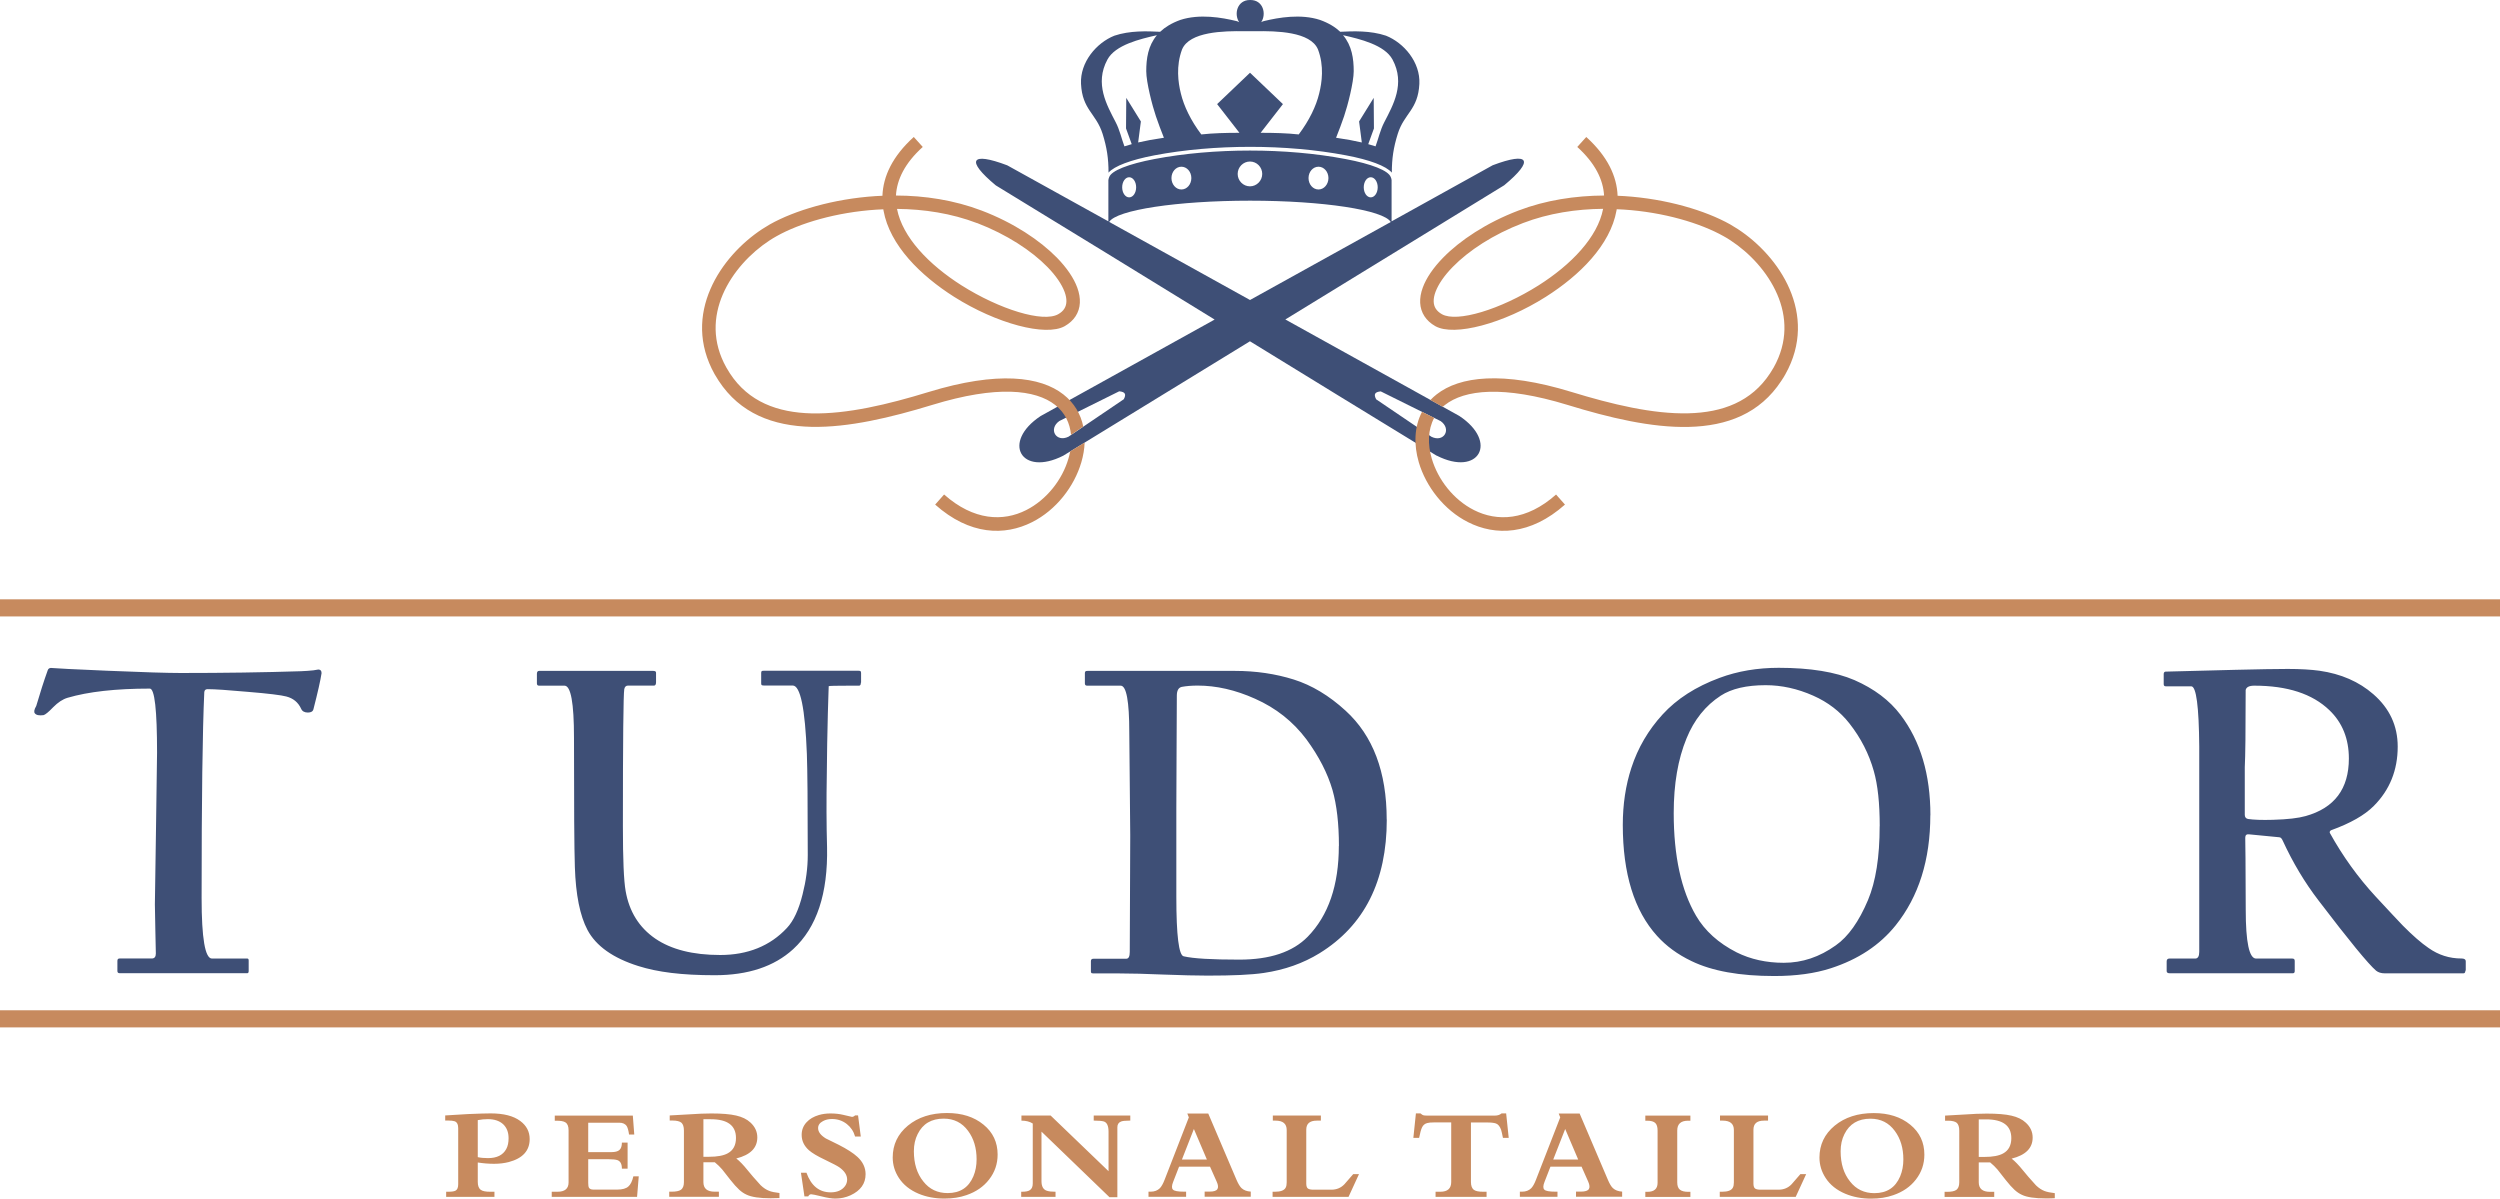 <svg xmlns="http://www.w3.org/2000/svg" fill="none" viewBox="0 0 146 70" height="70" width="146">
<g id="Logo Color">
<path fill="#3E4F76" d="M137.174 44.301C137.174 43.144 136.794 42.201 136.037 41.475C135.041 40.517 133.58 40.043 131.649 40.043C131.349 40.043 131.184 40.129 131.147 40.299C131.147 42.689 131.128 44.188 131.095 44.809V47.583C131.095 47.72 131.161 47.806 131.288 47.829C131.612 47.877 132.1 47.896 132.735 47.877C133.599 47.853 134.233 47.777 134.647 47.659C136.333 47.189 137.174 46.065 137.174 44.297M143.977 56.687C143.977 56.791 143.939 56.843 143.864 56.843H139.269C139.063 56.843 138.893 56.791 138.762 56.687C138.306 56.294 137.188 54.933 135.408 52.595C134.595 51.537 133.9 50.371 133.317 49.105C133.256 48.967 133.19 48.896 133.11 48.896C132.641 48.853 132.049 48.792 131.344 48.725C131.198 48.706 131.123 48.773 131.123 48.92C131.123 48.763 131.123 49.166 131.137 50.129C131.147 51.096 131.151 52.097 131.151 53.126C131.151 55.027 131.353 55.98 131.757 55.98H133.871C133.97 55.98 134.012 56.023 134.012 56.123V56.711C134.012 56.796 133.975 56.839 133.9 56.839H126.712C126.594 56.839 126.533 56.796 126.533 56.711V56.151C126.533 56.037 126.585 55.98 126.688 55.98H128.201C128.356 55.98 128.436 55.848 128.436 55.587V43.6C128.417 41.257 128.262 40.081 127.971 40.081H126.486C126.402 40.081 126.36 40.043 126.36 39.953V39.365C126.36 39.28 126.397 39.232 126.468 39.223L130.531 39.118C131.894 39.085 132.913 39.066 133.608 39.066C134.346 39.066 134.961 39.104 135.455 39.171C136.718 39.351 137.766 39.811 138.602 40.541C139.551 41.366 140.026 42.386 140.026 43.6C140.026 44.975 139.561 46.132 138.63 47.066C138.095 47.606 137.268 48.076 136.141 48.484C136.07 48.517 136.042 48.574 136.061 48.64C136.817 50.006 137.71 51.243 138.734 52.353C139.532 53.216 140.063 53.78 140.331 54.06C140.909 54.643 141.407 55.075 141.83 55.364C142.407 55.772 143.046 55.976 143.751 55.976C143.915 55.976 144 56.028 144 56.147V56.682L143.977 56.687ZM109.776 48.256C109.776 46.924 109.663 45.843 109.429 45.027C109.151 44.036 108.682 43.111 108.01 42.253C107.46 41.551 106.751 41.006 105.891 40.626C104.97 40.219 104.045 40.015 103.115 40.015C101.997 40.015 101.123 40.219 100.493 40.626C99.601 41.205 98.934 42.039 98.492 43.125C97.994 44.335 97.745 45.786 97.745 47.478C97.745 49.996 98.182 51.997 99.051 53.482C99.563 54.359 100.352 55.075 101.423 55.62C102.236 56.023 103.152 56.227 104.172 56.227C105.252 56.227 106.258 55.89 107.206 55.212C107.939 54.7 108.564 53.813 109.09 52.566C109.546 51.48 109.772 50.044 109.772 48.251L109.776 48.256ZM112.731 47.606C112.731 50.214 112.055 52.358 110.706 54.041C109.776 55.198 108.517 56.028 106.925 56.545C105.994 56.848 104.895 57 103.622 57C101.602 57 99.986 56.711 98.783 56.127C97.971 55.739 97.303 55.245 96.773 54.657C95.438 53.183 94.771 51.016 94.771 48.171C94.771 46.971 94.94 45.857 95.274 44.837C95.654 43.671 96.26 42.637 97.092 41.727C97.924 40.816 99.037 40.1 100.423 39.588C101.48 39.194 102.635 39 103.88 39C105.722 39 107.192 39.242 108.296 39.716C109.452 40.223 110.349 40.897 110.993 41.75C112.158 43.282 112.736 45.236 112.736 47.616L112.731 47.606ZM78.193 49.404C78.193 48.1 78.066 47.009 77.817 46.136C77.53 45.155 77.023 44.169 76.295 43.178C75.51 42.134 74.514 41.347 73.297 40.807C72.147 40.29 71.028 40.038 69.943 40.038C69.582 40.038 69.267 40.067 69.013 40.114C68.825 40.157 68.727 40.328 68.727 40.626C68.727 40.755 68.727 41.812 68.712 43.803C68.703 45.795 68.698 46.924 68.698 47.189V52.386C68.698 54.639 68.844 55.791 69.126 55.848C69.685 55.98 70.77 56.042 72.377 56.042C74.171 56.042 75.496 55.596 76.37 54.705C77.582 53.463 78.188 51.694 78.188 49.399L78.193 49.404ZM80.988 47.858C80.988 51.452 79.677 54.055 77.056 55.672C76.107 56.255 75.026 56.64 73.805 56.82C73.077 56.929 71.987 56.976 70.521 56.976C69.859 56.976 69.004 56.953 67.961 56.915C66.918 56.872 66.053 56.848 65.372 56.848H63.864C63.784 56.848 63.742 56.834 63.728 56.81C63.714 56.782 63.709 56.758 63.709 56.72V56.132C63.709 56.033 63.756 55.99 63.864 55.99H65.772C65.912 55.99 65.978 55.857 65.978 55.596C65.978 55.464 65.978 54.349 65.992 52.239C66.002 50.134 66.006 48.986 66.006 48.792C66.006 48.588 65.997 47.564 65.978 45.733C65.959 43.903 65.95 42.912 65.95 42.765C65.95 40.949 65.781 40.043 65.447 40.043H63.488C63.399 40.043 63.357 40.001 63.357 39.91V39.313C63.357 39.27 63.366 39.237 63.385 39.213C63.404 39.19 63.446 39.18 63.517 39.18H72.109C73.349 39.18 74.495 39.351 75.552 39.683C76.609 40.015 77.624 40.626 78.582 41.504C80.184 42.964 80.983 45.084 80.983 47.862L80.988 47.858ZM50.273 39.873C50.273 39.982 50.24 40.043 50.17 40.043H49.639C48.831 40.043 48.418 40.053 48.399 40.072C48.399 39.991 48.38 40.517 48.347 41.646C48.314 42.869 48.296 44.041 48.286 45.164C48.258 46.753 48.263 48.19 48.3 49.465C48.357 52.182 47.699 54.169 46.322 55.431C45.214 56.445 43.687 56.953 41.742 56.953C39.797 56.953 38.402 56.772 37.279 56.417C35.799 55.952 34.808 55.245 34.31 54.311C33.868 53.477 33.624 52.253 33.572 50.636C33.535 49.565 33.521 47.047 33.521 43.078C33.521 41.053 33.338 40.043 32.967 40.043H31.482C31.397 40.043 31.355 40.001 31.355 39.91V39.351C31.355 39.242 31.397 39.18 31.482 39.18H38.144C38.256 39.18 38.313 39.213 38.313 39.285V39.844C38.313 39.972 38.27 40.038 38.2 40.038H36.678C36.56 40.038 36.485 40.105 36.457 40.247C36.405 40.551 36.377 43.22 36.377 48.256C36.377 50.167 36.429 51.428 36.537 52.035C36.748 53.24 37.326 54.164 38.261 54.809C39.196 55.449 40.459 55.772 42.062 55.772C43.663 55.772 44.979 55.245 45.956 54.193C46.346 53.78 46.651 53.121 46.872 52.225C47.069 51.452 47.173 50.689 47.173 49.93C47.173 46.933 47.154 44.965 47.121 44.031C47.018 41.366 46.741 40.034 46.294 40.034H44.608C44.528 40.034 44.486 40.02 44.471 39.996C44.457 39.967 44.453 39.939 44.453 39.901V39.303C44.453 39.261 44.462 39.228 44.476 39.204C44.495 39.18 44.537 39.171 44.608 39.171H50.132C50.208 39.171 50.25 39.185 50.264 39.209C50.278 39.237 50.287 39.266 50.287 39.303V39.863L50.273 39.873ZM18.779 39.313C18.718 39.725 18.558 40.432 18.305 41.418C18.272 41.551 18.159 41.613 17.98 41.613C17.788 41.613 17.651 41.542 17.586 41.39C17.412 41.015 17.125 40.778 16.717 40.674C16.435 40.598 15.688 40.503 14.476 40.404C13.32 40.299 12.536 40.247 12.122 40.247C12.005 40.247 11.939 40.304 11.93 40.427C11.826 42.675 11.774 46.677 11.774 52.438C11.774 54.8 11.976 55.98 12.38 55.98H14.448C14.495 55.98 14.523 56.014 14.523 56.094V56.706C14.523 56.791 14.495 56.834 14.448 56.834H6.983C6.898 56.834 6.856 56.791 6.856 56.706V56.118C6.856 56.018 6.898 55.976 6.983 55.976H8.867C9.022 55.976 9.101 55.876 9.101 55.687C9.101 55.658 9.092 55.217 9.073 54.359C9.054 53.501 9.045 52.984 9.045 52.813C9.045 52.666 9.069 51.182 9.111 48.36C9.153 45.539 9.172 44.074 9.172 43.955C9.172 41.461 9.031 40.214 8.749 40.214C6.762 40.214 5.16 40.394 3.948 40.75C3.661 40.835 3.384 41.02 3.107 41.3C2.835 41.584 2.647 41.736 2.543 41.764C2.285 41.798 2.116 41.764 2.036 41.66C1.97 41.58 1.994 41.437 2.116 41.229C2.341 40.465 2.562 39.768 2.788 39.142C2.82 39.033 2.919 38.986 3.074 39.014C3.22 39.033 4.281 39.085 6.259 39.171C8.378 39.261 9.811 39.303 10.558 39.303C13.052 39.303 15.397 39.27 17.581 39.199C17.835 39.19 18.079 39.171 18.305 39.147C18.502 39.114 18.596 39.1 18.586 39.1C18.713 39.1 18.779 39.166 18.779 39.308V39.313Z" id="Vector"></path>
<path fill="#3E4F76" d="M61.874 24.581C61.204 25.045 61.668 25.859 62.399 25.504C63.477 24.775 64.555 24.046 65.629 23.316C65.788 23.018 65.708 22.886 65.362 22.852C64.124 23.473 63.107 23.965 61.87 24.585M84.124 24.585C84.794 25.049 84.33 25.864 83.599 25.509C82.521 24.78 81.443 24.05 80.369 23.321C80.21 23.023 80.29 22.89 80.636 22.857C81.874 23.477 82.891 23.97 84.128 24.59L84.124 24.585ZM65.943 10.351C65.718 10.351 65.535 10.612 65.535 10.938C65.535 11.265 65.718 11.526 65.943 11.526C66.168 11.526 66.351 11.265 66.351 10.938C66.351 10.612 66.168 10.351 65.943 10.351ZM68.994 9.736C68.671 9.736 68.413 10.034 68.413 10.399C68.413 10.763 68.671 11.066 68.994 11.066C69.317 11.066 69.575 10.768 69.575 10.399C69.575 10.029 69.313 9.736 68.994 9.736ZM72.997 9.433C73.395 9.433 73.714 9.759 73.714 10.157C73.714 10.555 73.39 10.882 72.997 10.882C72.603 10.882 72.28 10.555 72.28 10.157C72.28 9.759 72.603 9.433 72.997 9.433ZM76.999 9.736C77.323 9.736 77.581 10.034 77.581 10.399C77.581 10.763 77.323 11.066 76.999 11.066C76.676 11.066 76.418 10.768 76.418 10.399C76.418 10.029 76.681 9.736 76.999 9.736ZM80.051 10.351C80.276 10.351 80.458 10.612 80.458 10.938C80.458 11.265 80.276 11.526 80.051 11.526C79.826 11.526 79.643 11.265 79.643 10.938C79.643 10.612 79.826 10.351 80.051 10.351ZM67.564 2.055C67.049 2.666 66.941 3.419 66.941 4.158C66.941 4.802 67.297 6.184 67.504 6.786C67.649 7.207 67.794 7.605 67.972 8.045C67.4 8.126 66.899 8.22 66.468 8.32L66.627 7.093L65.774 5.715L65.76 7.501L66.093 8.419C65.938 8.462 65.797 8.505 65.666 8.547C65.502 8.112 65.39 7.581 65.155 7.136C64.64 6.137 63.913 4.887 64.673 3.48C65.132 2.623 66.576 2.278 67.564 2.055ZM78.434 2.055C78.949 2.666 79.057 3.419 79.057 4.158C79.057 4.802 78.701 6.184 78.495 6.786C78.349 7.207 78.204 7.605 78.026 8.045C78.598 8.126 79.099 8.22 79.53 8.32L79.371 7.093L80.224 5.715L80.238 7.501L79.905 8.419C80.06 8.462 80.201 8.505 80.332 8.547C80.496 8.112 80.608 7.581 80.843 7.136C81.358 6.137 82.08 4.887 81.325 3.48C80.866 2.623 79.422 2.278 78.434 2.055ZM73.001 4.248L71.08 6.08L72.383 7.756C71.609 7.756 70.85 7.775 70.156 7.851C69.542 7.037 69.139 6.198 68.961 5.455C68.802 4.816 68.671 3.855 69.031 2.889C69.467 1.842 71.464 1.804 72.692 1.823H73.311C74.539 1.804 76.535 1.842 76.971 2.889C77.337 3.855 77.201 4.816 77.041 5.455C76.863 6.198 76.46 7.037 75.846 7.851C75.153 7.775 74.393 7.756 73.62 7.756L74.923 6.08L73.001 4.248ZM81.227 12.96L73.001 17.52L64.776 12.96C65.202 12.264 68.736 11.72 73.006 11.72C77.276 11.72 80.796 12.264 81.222 12.965L81.227 12.96ZM83.903 26.608C86.364 27.862 87.526 25.817 85.225 24.292L75.064 18.657C79.183 16.128 83.308 13.595 87.845 10.82C89.617 9.352 89.317 8.841 87.175 9.65L81.269 12.927V10.517C81.269 10.456 81.236 10.38 81.222 10.347C81.091 9.963 80.107 9.575 78.57 9.286C75.106 8.628 70.888 8.628 67.429 9.286C65.886 9.579 64.902 9.968 64.776 10.347C64.762 10.38 64.734 10.456 64.729 10.517V12.927L58.823 9.655C56.681 8.845 56.386 9.357 58.153 10.825C62.695 13.6 66.819 16.128 70.934 18.662L60.773 24.297C58.472 25.821 59.634 27.862 62.095 26.612C65.943 24.259 69.496 22.081 72.997 19.931C76.498 22.081 80.046 24.259 83.899 26.612L83.903 26.608ZM72.997 0C72.247 0 72.05 0.829 72.369 1.297C72.322 1.264 72.261 1.245 72.209 1.231C71.356 1.023 70.058 0.796 68.928 1.165C68.418 1.35 68.038 1.586 67.752 1.856C66.993 1.818 65.98 1.78 65.08 2.084C64.026 2.505 63.07 3.637 63.131 4.896C63.206 6.416 64.012 6.615 64.391 7.813C64.644 8.623 64.738 9.262 64.738 10.081C65.076 9.698 66.027 9.338 67.41 9.073C70.892 8.41 75.129 8.41 78.612 9.073C79.994 9.333 80.946 9.693 81.283 10.081C81.283 9.267 81.377 8.623 81.63 7.813C82.005 6.615 82.816 6.416 82.891 4.896C82.952 3.637 81.996 2.505 80.941 2.084C80.037 1.78 79.029 1.818 78.269 1.856C77.984 1.586 77.604 1.35 77.093 1.165C75.968 0.796 74.67 1.023 73.812 1.231C73.761 1.245 73.7 1.264 73.653 1.297C73.972 0.824 73.775 0 73.025 0H73.006L72.997 0Z" clip-rule="evenodd" fill-rule="evenodd" id="Vector_2"></path>
<path fill="#C78A5E" d="M115.559 65.367V67.565H115.882C116.374 67.565 116.744 67.496 116.988 67.358C117.302 67.185 117.461 66.887 117.461 66.468C117.461 65.738 116.969 65.371 115.99 65.371H115.559V65.367ZM115.559 67.884V69.046C115.559 69.417 115.779 69.603 116.215 69.603H116.463V69.901H113.564V69.603H113.7C113.953 69.603 114.131 69.568 114.234 69.499C114.36 69.417 114.421 69.266 114.421 69.046V66.032C114.421 65.812 114.369 65.661 114.276 65.574C114.177 65.492 114.004 65.449 113.765 65.449H113.592V65.151L114.66 65.091C115.222 65.052 115.676 65.034 116.018 65.034C116.637 65.034 117.119 65.073 117.47 65.155C117.817 65.233 118.103 65.371 118.309 65.566C118.571 65.807 118.707 66.097 118.707 66.433C118.707 67.051 118.3 67.457 117.48 67.664C117.672 67.811 117.892 68.04 118.15 68.359C118.309 68.562 118.562 68.852 118.904 69.227C119.068 69.383 119.232 69.49 119.4 69.555C119.546 69.611 119.742 69.65 120 69.68V69.974C119.878 69.983 119.71 69.987 119.485 69.987C118.838 69.987 118.37 69.918 118.084 69.78C117.93 69.711 117.784 69.611 117.648 69.486C117.499 69.348 117.325 69.158 117.133 68.912L116.655 68.303C116.534 68.161 116.388 68.018 116.224 67.884H115.569H115.559ZM107.493 67.237C107.493 67.958 107.676 68.545 108.046 69.003C108.402 69.456 108.875 69.68 109.465 69.68C110.196 69.68 110.692 69.352 110.969 68.7C111.095 68.398 111.156 68.07 111.156 67.707C111.156 67.051 110.992 66.498 110.659 66.049C110.308 65.57 109.835 65.332 109.235 65.332C108.519 65.332 108.013 65.63 107.713 66.235C107.568 66.524 107.493 66.857 107.493 67.232V67.237ZM106.256 67.604C106.256 66.852 106.551 66.231 107.146 65.738C107.741 65.25 108.5 65.004 109.428 65.004C110.299 65.004 111.006 65.229 111.559 65.682C112.112 66.131 112.383 66.719 112.383 67.431C112.383 67.975 112.219 68.459 111.887 68.886C111.564 69.305 111.123 69.607 110.57 69.797C110.182 69.935 109.751 70 109.273 70C108.72 70 108.219 69.905 107.765 69.715C107.263 69.504 106.879 69.197 106.617 68.795C106.378 68.428 106.256 68.031 106.256 67.595V67.604ZM105.479 68.571L104.87 69.896H100.434V69.598H100.569C100.902 69.598 101.113 69.521 101.197 69.361C101.239 69.283 101.258 69.18 101.258 69.05V65.993C101.258 65.63 101.043 65.445 100.607 65.445H100.448V65.147H103.254V65.445H103.015C102.602 65.445 102.401 65.622 102.401 65.976V69.124C102.401 69.262 102.434 69.357 102.49 69.404C102.551 69.452 102.659 69.478 102.813 69.478H103.867C104.176 69.478 104.429 69.37 104.631 69.158C104.72 69.059 104.893 68.864 105.141 68.571H105.474H105.479ZM96.087 65.449V65.151H98.719V65.449H98.583C98.162 65.449 97.951 65.639 97.951 66.023V69.046C97.951 69.253 98.002 69.395 98.106 69.478C98.209 69.56 98.373 69.603 98.597 69.603H98.719V69.901H96.087V69.603H96.204C96.607 69.603 96.803 69.426 96.803 69.076V66.023C96.803 65.816 96.757 65.669 96.668 65.583C96.579 65.496 96.419 65.449 96.194 65.449H96.087ZM92.166 67.716L91.407 65.933L90.709 67.716H92.166ZM92.353 68.135H90.545L90.198 69.028C90.114 69.24 90.109 69.387 90.184 69.469C90.259 69.555 90.48 69.594 90.85 69.594H90.957V69.892H88.76V69.594H88.887C89.112 69.594 89.29 69.525 89.425 69.391C89.519 69.292 89.613 69.128 89.702 68.895L91.117 65.255L91.028 65.03H92.25L93.904 68.908C94.002 69.136 94.096 69.296 94.194 69.387C94.325 69.508 94.503 69.577 94.733 69.59V69.888H92.039V69.59H92.33C92.573 69.59 92.723 69.542 92.789 69.443C92.85 69.348 92.836 69.201 92.751 69.007L92.358 68.122L92.353 68.135ZM85.903 65.548V69.028C85.903 69.253 85.964 69.409 86.081 69.49C86.184 69.564 86.362 69.598 86.62 69.598H86.816V69.896H83.837V69.598H84.114C84.54 69.598 84.751 69.409 84.751 69.028V65.548H83.772C83.575 65.548 83.434 65.561 83.345 65.587C83.205 65.626 83.106 65.712 83.046 65.842C82.989 65.959 82.933 66.162 82.877 66.451H82.54L82.689 65.022H82.957C83.031 65.086 83.083 65.121 83.116 65.129C83.167 65.147 83.252 65.151 83.355 65.151H87.299C87.458 65.151 87.594 65.108 87.692 65.022H87.959L88.109 66.451H87.772C87.725 66.213 87.688 66.058 87.664 65.98C87.594 65.786 87.496 65.661 87.369 65.613C87.261 65.574 87.097 65.553 86.873 65.553H85.898L85.903 65.548ZM79.364 68.571L78.755 69.896H74.319V69.598H74.454C74.787 69.598 74.998 69.521 75.082 69.361C75.124 69.283 75.143 69.18 75.143 69.05V65.993C75.143 65.63 74.928 65.445 74.492 65.445H74.333V65.147H77.139V65.445H76.9C76.487 65.445 76.286 65.622 76.286 65.976V69.124C76.286 69.262 76.319 69.357 76.375 69.404C76.436 69.452 76.544 69.478 76.698 69.478H77.752C78.061 69.478 78.314 69.37 78.516 69.158C78.605 69.059 78.778 68.864 79.026 68.571H79.359H79.364ZM70.482 67.716L69.723 65.933L69.025 67.716H70.482ZM70.67 68.135H68.857L68.51 69.028C68.426 69.24 68.421 69.387 68.496 69.469C68.571 69.555 68.791 69.594 69.161 69.594H69.269V69.892H67.072V69.594H67.198C67.423 69.594 67.601 69.525 67.737 69.391C67.831 69.292 67.925 69.128 68.014 68.895L69.428 65.255L69.339 65.03H70.562L72.215 68.908C72.314 69.136 72.412 69.296 72.506 69.387C72.637 69.508 72.815 69.577 73.044 69.59V69.888H70.351V69.59H70.641C70.885 69.59 71.035 69.542 71.096 69.443C71.157 69.348 71.143 69.201 71.054 69.007L70.66 68.122L70.67 68.135ZM60.823 66.097V68.981C60.823 69.292 60.931 69.478 61.142 69.542C61.259 69.581 61.427 69.598 61.643 69.598V69.896H59.638V69.598H59.685C59.9 69.598 60.055 69.568 60.144 69.504C60.256 69.43 60.313 69.305 60.313 69.115V65.613C60.139 65.501 59.914 65.445 59.652 65.445V65.147H61.357L64.739 68.398V66.092C64.739 65.747 64.645 65.548 64.458 65.492C64.346 65.462 64.177 65.445 63.952 65.445H63.873V65.147H66.009V65.445H65.929C65.714 65.445 65.559 65.462 65.47 65.496C65.325 65.553 65.254 65.665 65.254 65.833V69.918H64.795L60.828 66.092L60.823 66.097ZM53.37 67.232C53.37 67.953 53.553 68.541 53.923 68.998C54.279 69.452 54.752 69.676 55.343 69.676C56.073 69.676 56.57 69.348 56.846 68.696C56.973 68.394 57.033 68.066 57.033 67.703C57.033 67.047 56.87 66.494 56.537 66.045C56.186 65.566 55.713 65.328 55.113 65.328C54.396 65.328 53.89 65.626 53.591 66.231C53.445 66.52 53.37 66.852 53.37 67.228V67.232ZM52.134 67.599C52.134 66.848 52.429 66.226 53.024 65.734C53.619 65.246 54.377 65 55.305 65C56.176 65 56.884 65.225 57.436 65.678C57.989 66.127 58.261 66.714 58.261 67.427C58.261 67.971 58.097 68.454 57.764 68.882C57.441 69.3 57.001 69.603 56.448 69.793C56.059 69.931 55.628 69.996 55.15 69.996C54.598 69.996 54.096 69.901 53.642 69.711C53.141 69.499 52.757 69.193 52.494 68.791C52.255 68.424 52.134 68.027 52.134 67.591V67.599ZM46.981 69.879L46.775 68.489H47.098C47.37 69.249 47.843 69.633 48.513 69.633C48.888 69.633 49.169 69.512 49.351 69.266C49.431 69.154 49.473 69.028 49.473 68.886C49.473 68.623 49.319 68.385 49.014 68.169C48.902 68.091 48.625 67.945 48.175 67.729C47.735 67.522 47.426 67.336 47.243 67.176C46.958 66.921 46.817 66.624 46.817 66.274C46.817 65.993 46.911 65.747 47.103 65.54C47.281 65.345 47.52 65.207 47.824 65.117C48.03 65.056 48.255 65.026 48.499 65.026C48.77 65.026 49.014 65.052 49.23 65.104C49.562 65.186 49.735 65.225 49.754 65.225C49.815 65.225 49.876 65.199 49.937 65.138H50.11L50.269 66.373H49.937C49.852 66.071 49.688 65.829 49.454 65.643C49.206 65.449 48.916 65.35 48.588 65.35C48.386 65.35 48.213 65.389 48.058 65.475C47.871 65.574 47.777 65.708 47.777 65.881C47.777 66.101 47.927 66.3 48.227 66.485C48.48 66.611 48.728 66.731 48.981 66.857C49.464 67.103 49.834 67.34 50.077 67.565C50.391 67.854 50.55 68.191 50.55 68.575C50.55 69.124 50.255 69.534 49.67 69.806C49.393 69.931 49.098 69.996 48.785 69.996C48.592 69.996 48.321 69.957 47.983 69.871C47.642 69.788 47.44 69.745 47.374 69.745C47.295 69.745 47.239 69.788 47.201 69.871H46.986L46.981 69.879ZM41.079 65.358V67.556H41.402C41.894 67.556 42.264 67.487 42.508 67.349C42.821 67.176 42.981 66.878 42.981 66.459C42.981 65.73 42.489 65.363 41.51 65.363H41.079V65.358ZM41.079 67.876V69.037C41.079 69.409 41.299 69.594 41.735 69.594H41.983V69.892H39.083V69.594H39.219C39.472 69.594 39.65 69.56 39.753 69.49C39.88 69.409 39.941 69.257 39.941 69.037V66.023C39.941 65.803 39.889 65.652 39.795 65.566C39.697 65.484 39.524 65.44 39.285 65.44H39.111V65.142L40.179 65.082C40.742 65.043 41.196 65.026 41.538 65.026C42.156 65.026 42.639 65.065 42.99 65.147C43.337 65.225 43.622 65.363 43.828 65.557C44.091 65.799 44.227 66.088 44.227 66.425C44.227 67.042 43.819 67.448 42.999 67.655C43.191 67.802 43.412 68.031 43.669 68.351C43.828 68.553 44.081 68.843 44.423 69.219C44.587 69.374 44.751 69.482 44.92 69.547C45.065 69.603 45.262 69.642 45.52 69.672V69.966C45.398 69.974 45.229 69.978 45.004 69.978C44.358 69.978 43.894 69.909 43.604 69.771C43.449 69.702 43.304 69.603 43.168 69.478C43.018 69.339 42.845 69.149 42.653 68.903L42.175 68.294C42.053 68.152 41.908 68.01 41.744 67.876H41.088H41.079ZM36.736 66.252C36.704 66.019 36.657 65.859 36.605 65.773C36.521 65.635 36.371 65.566 36.165 65.566H34.352V67.284H35.697C35.921 67.284 36.081 67.245 36.174 67.159C36.268 67.077 36.319 66.934 36.319 66.727H36.652V68.251H36.319C36.319 67.975 36.23 67.811 36.053 67.75C35.945 67.716 35.785 67.699 35.57 67.699H34.352V69.076C34.352 69.214 34.366 69.309 34.394 69.361C34.436 69.434 34.521 69.473 34.657 69.473H36.038C36.343 69.473 36.563 69.413 36.699 69.288C36.825 69.18 36.924 68.981 36.989 68.696H37.303L37.205 69.896H32.221V69.598H32.558C32.989 69.598 33.205 69.417 33.205 69.05V66.006C33.205 65.781 33.144 65.626 33.022 65.548C32.919 65.479 32.741 65.449 32.478 65.449H32.399V65.151H36.957L37.041 66.257H36.727L36.736 66.252ZM27.902 65.415V67.578C28.075 67.617 28.272 67.634 28.501 67.634C29.017 67.634 29.373 67.457 29.565 67.103C29.658 66.934 29.701 66.723 29.701 66.472C29.701 66.123 29.593 65.851 29.382 65.652C29.167 65.458 28.872 65.358 28.492 65.358C28.3 65.358 28.099 65.376 27.902 65.415ZM27.902 67.893V69.028C27.902 69.253 27.963 69.409 28.084 69.49C28.188 69.564 28.366 69.598 28.623 69.598H28.876V69.896H26.056V69.598H26.183C26.398 69.598 26.543 69.573 26.618 69.525C26.712 69.465 26.759 69.344 26.759 69.158V65.885C26.759 65.661 26.684 65.522 26.539 65.479C26.454 65.453 26.337 65.44 26.183 65.44H26V65.142C26.3 65.121 26.745 65.095 27.344 65.061C27.967 65.034 28.408 65.022 28.656 65.022C29.41 65.022 29.986 65.168 30.384 65.466C30.75 65.738 30.933 66.092 30.933 66.52C30.933 67.202 30.525 67.647 29.715 67.863C29.448 67.932 29.162 67.966 28.848 67.966C28.534 67.966 28.225 67.94 27.902 67.889V67.893Z" id="Vector_3"></path>
<path fill="#C78A5E" d="M146 35H0V36H146V35Z" id="Vector_4"></path>
<path fill="#C78A5E" d="M146 59H0V60H146V59Z" id="Vector_5"></path>
<path fill="#C78A5E" d="M93.621 12.195C92.056 12.209 90.448 12.451 88.949 13.024C87.199 13.691 85.766 14.639 84.839 15.59C84.342 16.097 83.997 16.604 83.831 17.053C83.689 17.442 83.689 17.778 83.85 18.029C83.931 18.152 84.049 18.261 84.21 18.351C85.089 18.843 87.615 18.081 89.861 16.66C90.793 16.068 91.668 15.363 92.344 14.586C92.992 13.843 93.46 13.033 93.621 12.2M83.538 23.36C83.647 23.242 83.77 23.133 83.902 23.029C85.231 21.987 87.724 21.646 91.782 22.892C94.146 23.616 96.535 24.189 98.601 24.137C100.593 24.09 102.29 23.455 103.373 21.802C103.444 21.694 103.511 21.58 103.582 21.462C104.423 19.965 104.348 18.479 103.79 17.191C103.222 15.874 102.163 14.757 101.061 14.037C100.933 13.952 100.796 13.867 100.654 13.791C99.297 13.029 97.159 12.389 94.808 12.238C94.676 12.228 94.548 12.224 94.416 12.219L94.402 12.304C94.222 13.303 93.683 14.255 92.936 15.112C92.207 15.95 91.271 16.703 90.278 17.333C87.814 18.895 84.929 19.667 83.822 19.047C83.543 18.89 83.335 18.692 83.188 18.469C82.881 17.996 82.862 17.418 83.089 16.798C83.292 16.239 83.699 15.642 84.276 15.05C85.274 14.028 86.806 13.01 88.67 12.299C90.278 11.684 92.004 11.428 93.678 11.419C93.626 10.491 93.158 9.529 92.113 8.582L92.638 8C93.881 9.127 94.425 10.292 94.468 11.433C94.6 11.438 94.728 11.447 94.86 11.452C97.329 11.613 99.59 12.29 101.042 13.104C101.184 13.185 101.34 13.28 101.491 13.379C102.707 14.174 103.884 15.415 104.513 16.883C105.156 18.379 105.246 20.107 104.267 21.855C104.201 21.978 104.121 22.105 104.031 22.238C102.782 24.151 100.862 24.88 98.616 24.932C96.45 24.984 93.981 24.397 91.55 23.649C87.776 22.494 85.525 22.754 84.38 23.654C84.337 23.687 84.295 23.725 84.252 23.758L83.533 23.36H83.538ZM57.058 13.029C55.559 12.456 53.951 12.214 52.385 12.2C52.546 13.033 53.014 13.843 53.662 14.586C54.339 15.363 55.214 16.068 56.145 16.66C58.392 18.081 60.917 18.848 61.797 18.351C61.958 18.261 62.081 18.152 62.156 18.029C62.317 17.778 62.317 17.442 62.175 17.053C62.01 16.604 61.664 16.097 61.168 15.59C60.241 14.643 58.808 13.696 57.058 13.024V13.029ZM62.549 25.396C62.483 24.715 62.194 24.094 61.622 23.649C60.477 22.75 58.226 22.489 54.452 23.644C52.021 24.388 49.552 24.975 47.386 24.928C45.145 24.875 43.22 24.146 41.971 22.238C41.881 22.101 41.806 21.973 41.735 21.855C40.756 20.107 40.841 18.379 41.489 16.883C42.122 15.415 43.295 14.179 44.511 13.379C44.667 13.28 44.818 13.185 44.96 13.104C46.407 12.29 48.673 11.613 51.141 11.452C51.274 11.442 51.402 11.438 51.534 11.433C51.577 10.292 52.12 9.127 53.364 8L53.889 8.582C52.839 9.529 52.376 10.491 52.324 11.419C53.993 11.423 55.719 11.684 57.332 12.299C59.196 13.01 60.723 14.028 61.726 15.05C62.303 15.642 62.71 16.239 62.913 16.798C63.14 17.418 63.121 17.996 62.814 18.469C62.667 18.696 62.454 18.89 62.18 19.047C61.073 19.672 58.188 18.895 55.724 17.337C54.731 16.708 53.799 15.955 53.066 15.117C52.319 14.26 51.78 13.308 51.6 12.309L51.586 12.224C51.454 12.228 51.326 12.238 51.194 12.243C48.848 12.394 46.71 13.029 45.348 13.796C45.206 13.876 45.069 13.957 44.941 14.042C43.839 14.762 42.78 15.879 42.212 17.195C41.659 18.483 41.578 19.97 42.42 21.466C42.486 21.585 42.557 21.698 42.628 21.807C43.712 23.465 45.409 24.094 47.4 24.142C49.467 24.189 51.856 23.621 54.22 22.896C58.283 21.651 60.775 21.992 62.1 23.034C62.743 23.535 63.116 24.194 63.263 24.913L62.539 25.401L62.549 25.396ZM55.138 28.881C56.869 30.416 58.59 30.468 59.929 29.79C61.13 29.184 62.043 28.005 62.398 26.779C62.44 26.642 62.473 26.504 62.497 26.362L63.343 25.846C63.329 26.225 63.263 26.613 63.15 26.997C62.733 28.417 61.679 29.786 60.279 30.491C58.671 31.306 56.632 31.263 54.613 29.468L55.133 28.881H55.138ZM91.394 29.468C89.374 31.263 87.331 31.306 85.728 30.491C84.333 29.786 83.273 28.413 82.857 26.997C82.559 25.974 82.588 24.923 83.046 24.052L83.756 24.402C83.387 25.093 83.368 25.946 83.614 26.779C83.973 28.005 84.881 29.184 86.083 29.79C87.426 30.468 89.142 30.42 90.874 28.881L91.394 29.468Z" id="Vector_6"></path>
</g>
</svg>
